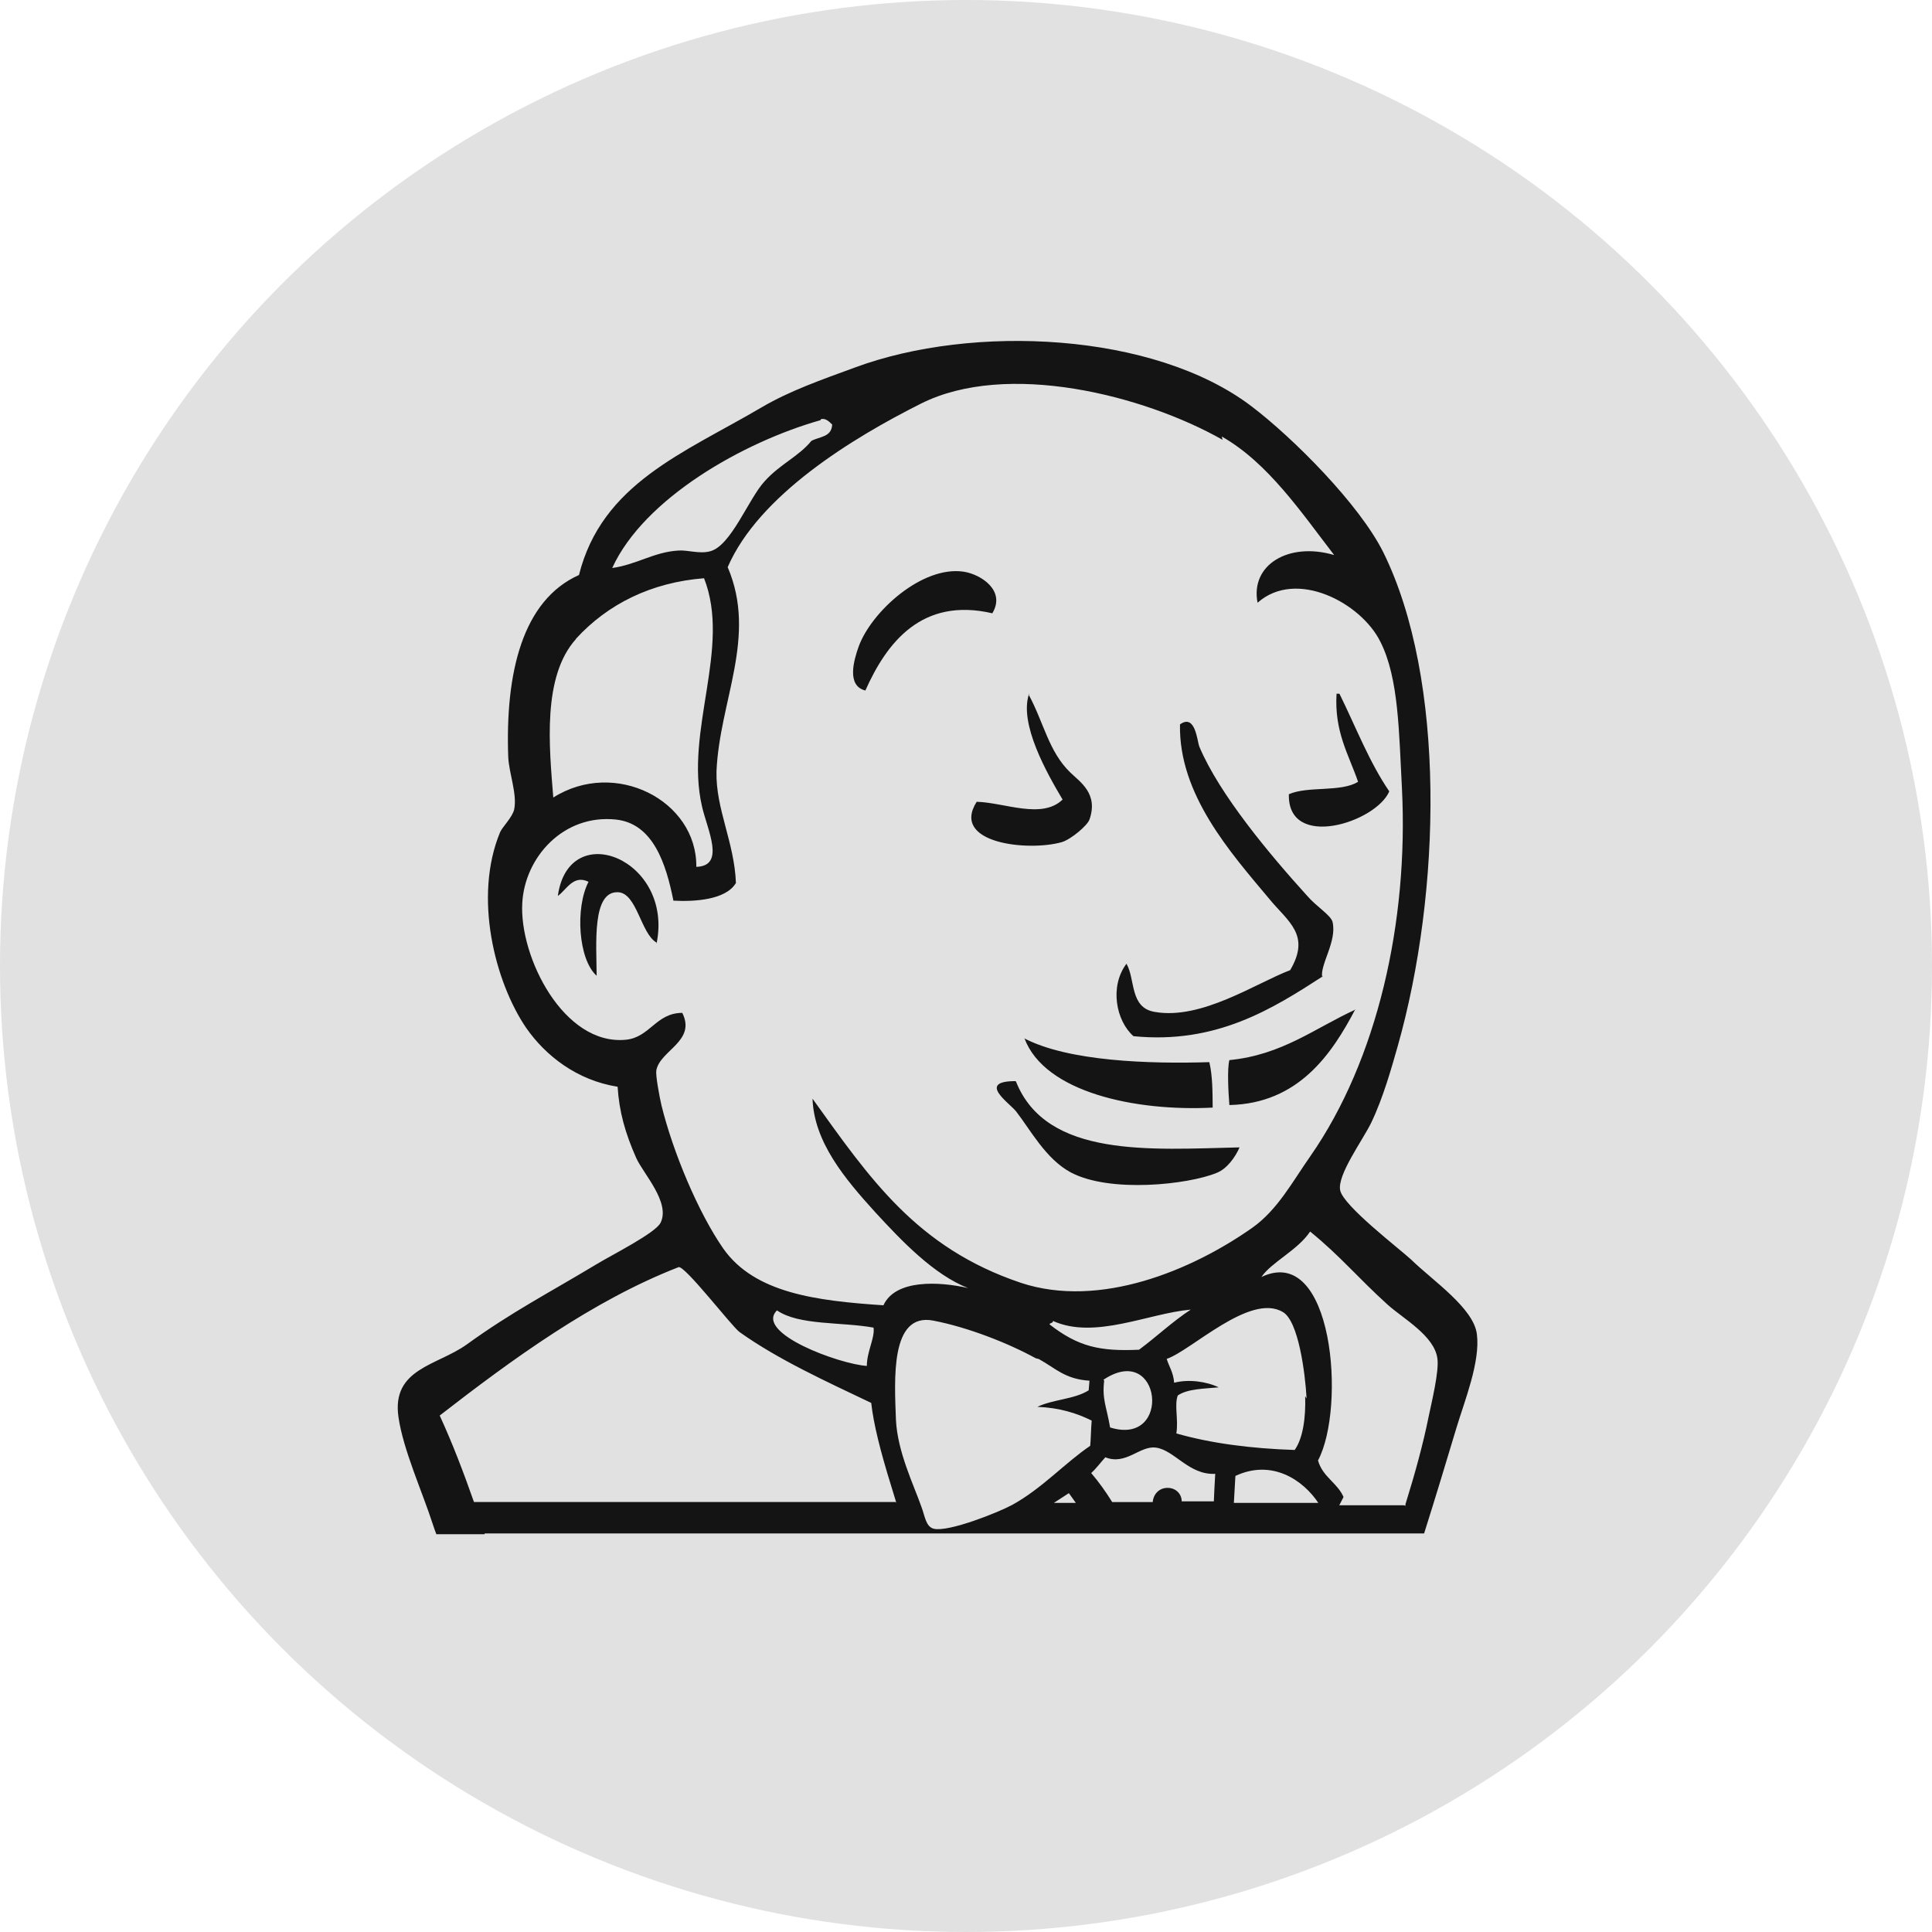 <svg width="34" height="34" viewBox="0 0 34 34" fill="none" xmlns="http://www.w3.org/2000/svg">
<circle cx="17" cy="17" r="17" fill="#E1E1E1"/>
<path d="M8.53 27H7.679C7.657 26.942 7.636 26.885 7.618 26.828C7.43 26.245 7.099 25.524 7.013 24.943C6.886 24.082 7.694 24.034 8.213 23.661C9.012 23.084 9.641 22.764 10.507 22.243C10.764 22.087 11.539 21.698 11.625 21.518C11.801 21.161 11.324 20.659 11.197 20.38C11.001 19.937 10.896 19.561 10.869 19.125C10.15 19.011 9.599 18.577 9.259 18.088C8.709 17.279 8.328 15.783 8.801 14.645C8.84 14.554 9.022 14.378 9.05 14.239C9.102 13.969 8.958 13.61 8.944 13.322C8.891 11.841 9.193 10.565 10.189 10.119C10.593 8.509 12.034 7.973 13.396 7.173C13.903 6.874 14.465 6.681 15.046 6.467C17.117 5.7 20.309 5.844 22.027 7.152C22.756 7.706 23.926 8.877 24.346 9.724C25.447 11.959 25.367 15.696 24.596 18.416C24.491 18.785 24.342 19.32 24.131 19.758C23.984 20.063 23.529 20.677 23.585 20.948C23.641 21.223 24.623 21.971 24.835 22.168C25.214 22.538 25.936 23.021 25.991 23.481C26.052 23.968 25.775 24.65 25.633 25.121C25.444 25.752 25.253 26.382 25.062 26.986H8.528L8.53 27ZM18.225 23.902C17.749 23.64 17.037 23.358 16.422 23.24C15.663 23.097 15.742 24.28 15.767 24.985C15.793 25.548 16.082 26.136 16.213 26.511C16.279 26.683 16.291 26.87 16.436 26.904C16.698 26.963 17.562 26.619 17.811 26.485C18.335 26.198 18.74 25.746 19.186 25.444C19.199 25.296 19.199 25.147 19.212 25C18.95 24.87 18.649 24.774 18.256 24.758C18.53 24.626 18.91 24.626 19.159 24.467L19.173 24.298C18.74 24.271 18.572 24.076 18.282 23.917L18.225 23.902ZM24.734 26.471C24.903 25.929 25.047 25.402 25.14 24.938C25.192 24.687 25.328 24.134 25.296 23.909C25.244 23.507 24.698 23.21 24.419 22.959C23.909 22.499 23.588 22.105 23.056 21.673C22.839 22.001 22.376 22.211 22.199 22.473C23.462 21.87 23.691 24.77 23.195 25.701C23.273 25.989 23.536 26.095 23.644 26.345L23.569 26.49H24.694C24.706 26.49 24.721 26.49 24.733 26.502L24.734 26.471ZM18.941 26.46C18.898 26.395 18.854 26.342 18.81 26.277L18.547 26.448H18.941V26.46ZM21.36 26.46C21.367 26.277 21.376 26.107 21.386 25.937C20.924 25.962 20.666 25.517 20.342 25.476C20.059 25.436 19.819 25.792 19.452 25.646C19.368 25.738 19.291 25.845 19.203 25.923C19.337 26.08 19.46 26.251 19.573 26.434H20.286C20.298 26.29 20.403 26.184 20.547 26.184C20.692 26.184 20.796 26.29 20.796 26.421H21.372L21.36 26.46ZM23.208 26.46C22.934 26.041 22.381 25.674 21.741 25.974L21.714 26.448H23.208V26.46ZM15.778 26.46L15.686 26.159C15.49 25.528 15.373 25.057 15.332 24.689C14.534 24.308 13.695 23.927 13.015 23.442C12.884 23.35 12.047 22.26 11.941 22.3C10.423 22.891 9.008 23.926 7.738 24.911C7.962 25.398 8.157 25.909 8.341 26.433H15.766L15.778 26.46ZM22.994 24.611C22.969 24.163 22.851 23.245 22.575 23.089C21.999 22.747 20.963 23.77 20.532 23.914C20.571 24.045 20.65 24.151 20.663 24.334C20.912 24.269 21.226 24.309 21.447 24.415C21.186 24.44 20.898 24.44 20.727 24.558C20.663 24.729 20.741 24.978 20.702 25.226C21.304 25.399 22.012 25.492 22.784 25.517C22.928 25.318 22.981 24.953 22.969 24.57L22.994 24.611ZM19.432 24.296C19.392 24.625 19.471 24.743 19.536 25.121C20.636 25.464 20.439 23.599 19.418 24.282L19.432 24.296ZM13.671 23.063C13.278 23.462 14.781 24.009 15.255 24.038C15.255 23.784 15.399 23.545 15.373 23.364C14.806 23.261 14.061 23.328 13.674 23.061L13.671 23.063ZM18.53 23.251C18.53 23.288 18.477 23.276 18.47 23.307C18.977 23.701 19.356 23.784 20.045 23.753C20.354 23.524 20.63 23.26 20.955 23.047C20.209 23.112 19.268 23.578 18.532 23.247L18.53 23.251ZM21.516 7.74C20.114 6.947 17.718 6.348 16.211 7.101C15.006 7.706 13.356 8.711 12.806 9.981C13.33 11.208 12.662 12.331 12.609 13.576C12.594 14.239 12.924 14.819 12.951 15.539C12.776 15.835 12.23 15.871 11.851 15.85C11.723 15.212 11.5 14.495 10.842 14.423C9.913 14.323 9.231 15.092 9.191 15.897C9.139 16.841 9.919 18.402 11.012 18.298C11.438 18.258 11.543 17.825 12.007 17.825C12.256 18.324 11.618 18.481 11.55 18.836C11.536 18.927 11.602 19.283 11.641 19.453C11.844 20.279 12.29 21.342 12.728 21.972C13.282 22.76 14.373 22.892 15.547 22.971C15.757 22.511 16.529 22.551 17.037 22.668C16.433 22.432 15.87 21.841 15.4 21.33C14.863 20.739 14.326 20.096 14.299 19.335C15.307 20.739 16.132 21.959 17.967 22.576C19.355 23.035 20.978 22.354 22.039 21.606C22.484 21.292 22.747 20.792 23.06 20.347C24.239 18.653 24.789 16.226 24.672 13.876C24.619 12.904 24.619 11.933 24.291 11.291C23.952 10.607 22.811 10.004 22.131 10.607C22 9.939 22.68 9.532 23.479 9.768C22.903 9.02 22.313 8.142 21.501 7.682L21.516 7.74ZM17.88 19.034C18.417 20.385 20.259 20.227 21.814 20.192C21.741 20.362 21.591 20.573 21.408 20.642C20.911 20.846 19.535 21 18.843 20.632C18.401 20.395 18.124 19.868 17.881 19.558C17.761 19.408 17.187 19.026 17.871 19.026L17.88 19.034ZM18.023 18.272C18.803 18.679 20.224 18.725 21.282 18.692C21.339 18.927 21.339 19.212 21.341 19.492C19.987 19.562 18.384 19.226 18.028 18.271H18.023V18.272ZM23.852 17.76C23.439 18.548 22.852 19.42 21.635 19.447C21.615 19.199 21.596 18.804 21.635 18.656C22.564 18.566 23.143 18.091 23.856 17.766L23.852 17.76ZM23.286 17.177C22.395 17.754 21.405 18.38 19.947 18.235C19.64 17.964 19.523 17.36 19.824 16.96C19.983 17.234 19.877 17.734 20.321 17.808C21.146 17.953 22.102 17.302 22.705 17.073C23.072 16.45 22.666 16.22 22.338 15.82C21.656 15.005 20.741 13.982 20.766 12.748C21.04 12.552 21.068 13.05 21.107 13.141C21.46 13.982 22.351 15.045 23.005 15.766C23.163 15.951 23.424 16.108 23.451 16.226C23.531 16.566 23.229 16.973 23.268 17.196L23.286 17.177ZM11.551 16.586C11.277 16.425 11.208 15.72 10.88 15.702C10.413 15.676 10.498 16.62 10.5 17.172C10.177 16.884 10.12 15.978 10.357 15.518C10.088 15.386 9.968 15.662 9.817 15.767C10.009 14.376 11.86 15.125 11.554 16.607L11.551 16.586ZM10.137 11.245C9.539 11.907 9.666 13.148 9.737 14.035C10.823 13.348 12.267 14.087 12.254 15.255C12.773 15.241 12.448 14.604 12.354 14.192C12.046 12.854 12.871 11.403 12.39 10.176C11.461 10.249 10.697 10.63 10.139 11.238L10.137 11.245ZM18.1 12.219C18.368 12.711 18.453 13.224 18.834 13.593C19.004 13.76 19.335 13.964 19.172 14.425C19.132 14.531 18.853 14.767 18.69 14.819C18.102 14.989 16.722 14.845 17.188 14.11C17.679 14.123 18.335 14.424 18.7 14.071C18.426 13.611 17.927 12.732 18.111 12.207L18.1 12.219ZM23.513 12.208H23.572C23.86 12.792 24.096 13.411 24.449 13.927C24.213 14.477 22.656 14.968 22.682 13.977C23.022 13.828 23.598 13.946 23.9 13.758C23.732 13.272 23.481 12.878 23.521 12.209L23.513 12.208ZM17.464 10.793C16.222 10.504 15.603 11.311 15.229 12.152C14.893 12.069 15.027 11.614 15.111 11.379C15.333 10.766 16.228 9.95 16.961 10.061C17.274 10.111 17.701 10.399 17.464 10.791V10.793ZM14.441 7.394C13.079 7.779 11.333 8.771 10.774 9.996C11.206 9.935 11.507 9.715 11.935 9.689C12.098 9.675 12.309 9.753 12.495 9.702C12.865 9.611 13.176 8.77 13.457 8.469C13.729 8.166 14.055 8.034 14.279 7.759C14.424 7.681 14.635 7.695 14.645 7.471C14.581 7.405 14.514 7.353 14.442 7.379V7.394H14.441Z" fill="#141414"/>
</svg>
